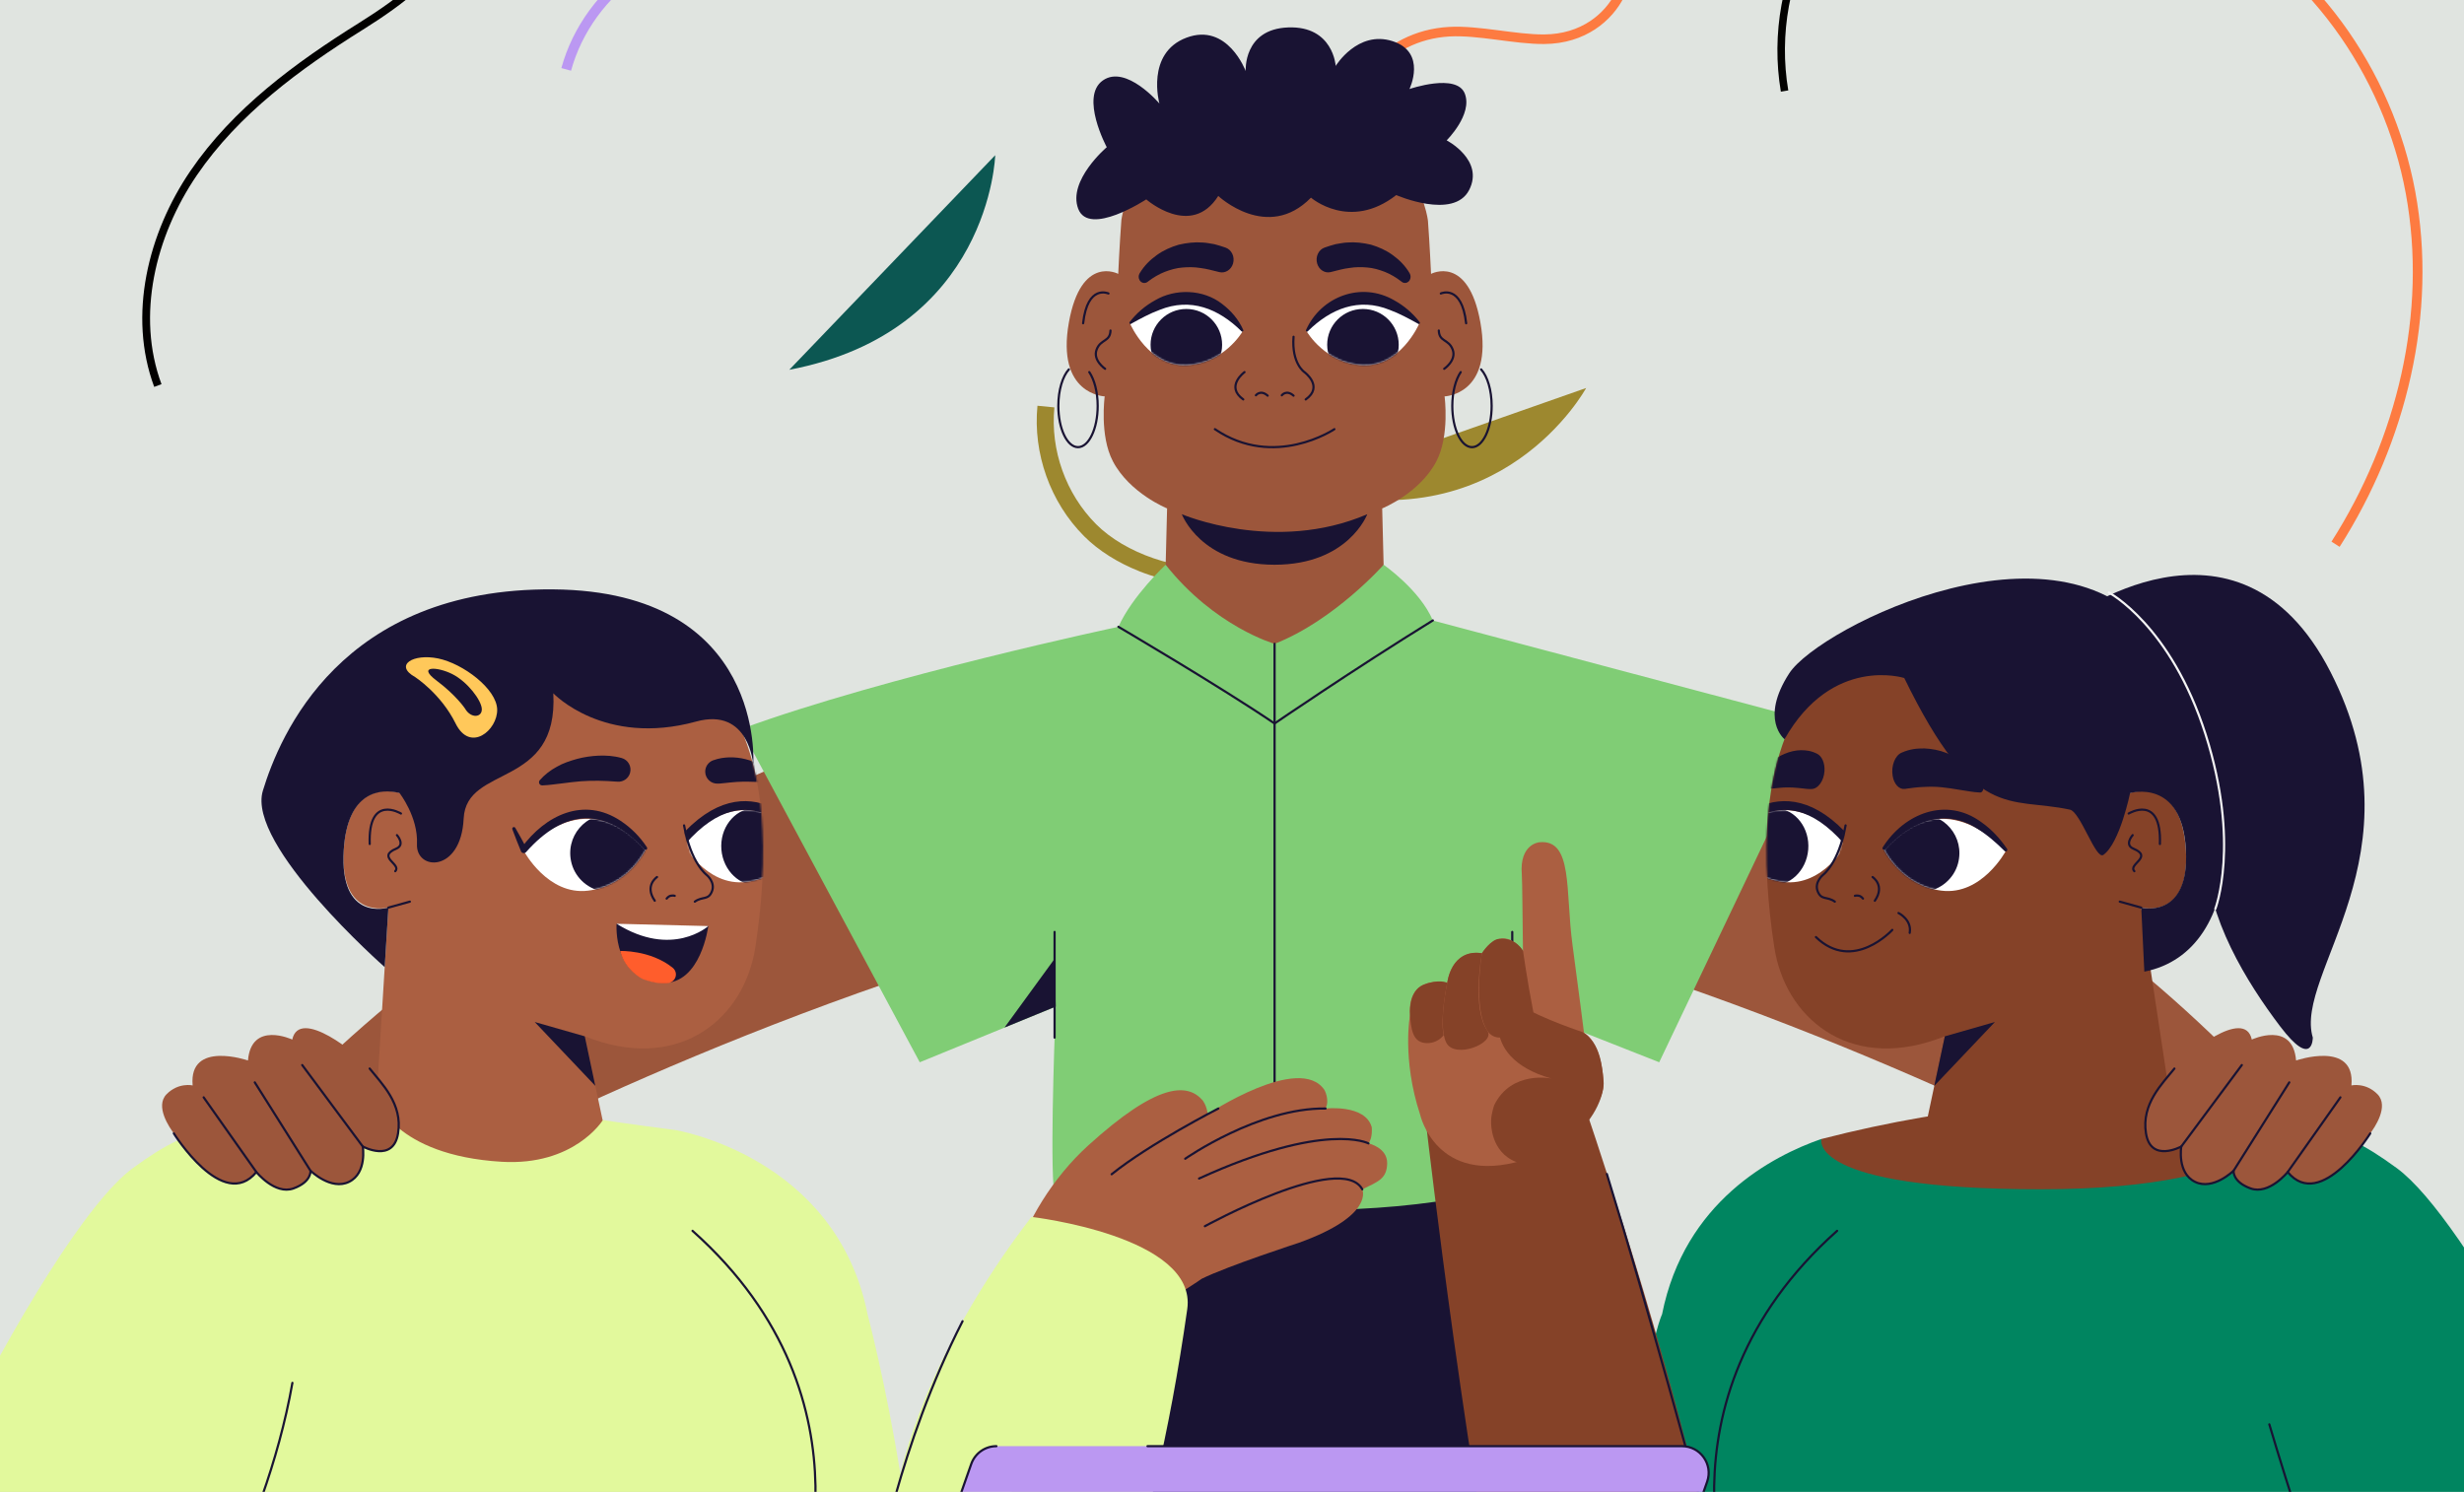 <svg width="1440" height="872" viewBox="0 0 1440 872" fill="none" xmlns="http://www.w3.org/2000/svg">
<rect x="0" y="0" width="1440" height="872" fill="#333333" stroke="none"/>
<g clip-path="url(#clip0_863_1286)">
<rect width="1440" height="872" fill="#E0E4E0"/>
<rect width="1440" height="1024" transform="translate(1 -158)" fill="#E0E4E0"/>
<path d="M1136.37 -106.887C1104.82 -95.533 1077.5 -72.795 1060.59 -43.823C1043.68 -14.851 1037.32 20.132 1042.93 53.206" stroke="#020100" stroke-width="4.395" stroke-miterlimit="10"/>
<path d="M207.206 -190.363C229.791 -178.079 255.909 -159.364 268.154 -136.752C283.753 -107.957 283.786 -73.208 270.537 -43.261C259.312 -17.919 234.394 0.73 210.889 15.415C173.89 38.537 137.794 65.047 113.205 101.094C88.616 137.143 77.044 184.422 92.248 225.338" stroke="#020100" stroke-width="4.545" stroke-miterlimit="10"/>
<path d="M1284.77 -53.297C1349.81 -23.109 1395.76 42.025 1408.75 112.556C1421.75 183.103 1403.52 257.641 1364.93 318.098" stroke="#FD7B41" stroke-width="5.649" stroke-miterlimit="10"/>
<path d="M651.694 99.595C671.475 115.807 691.159 124.001 716.735 125.654C738.846 127.079 757.251 116.973 770.347 99.806C783.442 82.639 785.918 59.059 799.775 42.475C811.98 27.851 828.345 19.559 847.025 18.522C864.103 17.567 885.373 23.057 902.466 22.927C925.436 22.765 940.021 9.971 946.577 -2.92C953.505 -16.573 958.377 -40.655 956.661 -55.879" stroke="#FD7B41" stroke-width="5.595" stroke-miterlimit="10"/>
<path d="M511.654 -202.98C513.69 -179.109 513.52 -154.355 504.594 -132.131C495.667 -109.907 476.44 -90.552 452.732 -87.292C429.007 -84.032 402.686 -101.265 401.074 -125.17C400.565 -132.81 402.924 -141.265 409.305 -145.493C418.146 -151.367 430.484 -146.63 437.934 -139.075C457.636 -119.058 450.017 -76.426 432.435 -54.524C415.244 -33.098 393.93 -31.57 372.733 -17.223C352.657 -3.641 337.316 17.107 330.901 40.553" stroke="#BB98F2" stroke-width="5.865" stroke-miterlimit="10"/>
<path d="M665.771 333.861C653.327 328.92 642.043 321.908 633.56 313.403C613.776 293.559 603.602 265.045 606.303 237.16L616.195 238.122C613.759 263.088 622.889 288.619 640.585 306.391C657.552 323.417 688.455 334.027 714.054 331.606L714.982 341.503C698.943 343.012 681.429 340.094 665.754 333.877L665.771 333.861Z" fill="#9D882F"/>
<path d="M461.27 216.138L581.619 90.723C581.619 90.723 578.761 193.774 461.27 216.138Z" fill="#0C5752"/>
<path d="M761.119 285.013L926.959 226.789C926.959 226.789 877.352 318.494 761.119 285.013Z" fill="#9D882F"/>
<path d="M655.324 129.063C654.297 142.716 653.51 160.081 653.51 160.081C653.51 160.081 631.851 148.481 624.683 188.412C617.07 230.857 645.606 231.678 645.606 231.678C645.606 231.678 642.492 254.569 650.379 269.607C660.165 288.323 682.064 297.168 682.064 297.168L680.387 363.582C680.387 363.582 707.845 386.797 744.919 387.756C781.992 386.797 809.45 363.582 809.45 363.582L807.774 297.168C807.774 297.168 829.672 288.323 839.458 269.607C847.328 254.569 844.231 231.678 844.231 231.678C844.231 231.678 872.768 230.857 865.155 188.412C857.986 148.481 836.327 160.081 836.327 160.081C836.327 160.081 835.54 142.716 834.514 129.063C834.514 129.063 828.235 67.201 744.867 67.201C661.5 67.201 655.306 129.063 655.306 129.063H655.324Z" fill="#9C563B"/>
<path d="M665.998 159.772C668.77 155.17 672.089 151.954 676.024 149.114C679.907 146.291 684.321 144.358 688.872 143.023C693.457 141.963 698.196 141.381 702.815 141.757C705.159 141.826 707.383 142.39 709.675 142.715C711.882 143.297 714.072 143.964 716.228 144.717C719.803 145.966 721.754 150.14 720.608 154.041C719.513 157.736 716.04 159.858 712.652 159.053L712.105 158.917C708.529 158.044 705.039 157.052 701.515 156.641C697.991 156.06 694.501 156.077 691.01 156.368C687.503 156.642 684.082 157.617 680.677 158.917C677.358 160.2 673.885 162.27 671.165 164.357L670.686 164.733C669.181 165.897 667.093 165.503 666.05 163.861C665.246 162.612 665.28 160.987 665.998 159.772Z" fill="#191333"/>
<path d="M823.855 159.756C821.118 155.154 817.833 151.937 813.933 149.097C810.083 146.292 805.721 144.341 801.204 143.007C796.671 141.946 791.983 141.364 787.398 141.741C785.088 141.809 782.881 142.391 780.606 142.699C778.416 143.281 776.243 143.948 774.105 144.7C770.563 145.949 768.63 150.124 769.76 154.024C770.837 157.72 774.276 159.841 777.629 159.037L778.159 158.9C781.701 158.028 785.157 157.018 788.647 156.625C792.137 156.043 795.593 156.043 799.066 156.351C802.539 156.625 805.926 157.6 809.296 158.9C812.581 160.183 816.02 162.253 818.706 164.341L819.185 164.717C820.673 165.88 822.743 165.487 823.787 163.844C824.574 162.595 824.557 160.97 823.838 159.756H823.855Z" fill="#191333"/>
<path d="M690.687 300.555C690.687 300.555 744.886 323.839 799.067 300.555C799.067 300.555 788.015 330.084 744.868 330.084C701.722 330.084 690.67 300.555 690.67 300.555H690.687Z" fill="#191333"/>
<path d="M844.008 215.562C844.008 215.562 851.348 210.617 848.97 204.321C846.609 198.043 841.083 199.959 840.86 193.184" stroke="#191333" stroke-width="1.283" stroke-linecap="round" stroke-linejoin="round"/>
<path d="M842.041 171.543C842.041 171.543 854.273 165.897 856.839 188.942" stroke="#191333" stroke-width="1.283" stroke-linecap="round" stroke-linejoin="round"/>
<path d="M645.845 215.562C645.845 215.562 638.505 210.617 640.883 204.321C643.244 198.043 648.77 199.959 648.993 193.184" stroke="#191333" stroke-width="1.283" stroke-linecap="round" stroke-linejoin="round"/>
<path d="M647.795 171.543C647.795 171.543 635.562 165.897 632.996 188.942" stroke="#191333" stroke-width="1.283" stroke-linecap="round" stroke-linejoin="round"/>
<path d="M727.315 217.496C727.315 217.496 715.852 225.845 726.579 233.458" stroke="#191333" stroke-width="1.283" stroke-linecap="round" stroke-linejoin="round"/>
<path d="M763.071 233.475C773.798 225.861 762.335 217.513 762.335 217.513C762.335 217.513 754.739 212.551 755.971 196.829" stroke="#191333" stroke-width="1.283" stroke-linecap="round" stroke-linejoin="round"/>
<path d="M733.969 231.045C733.969 231.045 736.655 227.555 740.846 231.267" stroke="#191333" stroke-width="1.283" stroke-linecap="round" stroke-linejoin="round"/>
<path d="M749.094 231.045C749.094 231.045 751.78 227.555 755.971 231.267" stroke="#191333" stroke-width="1.283" stroke-linecap="round" stroke-linejoin="round"/>
<path d="M829.278 189.454C829.278 189.454 793.898 153.511 763.788 193.92C763.788 193.92 774.652 212.551 796.533 213.474C818.414 214.398 829.278 189.454 829.278 189.454Z" fill="white"/>
<mask id="mask0_863_1286" style="mask-type:luminance" maskUnits="userSpaceOnUse" x="763" y="174" width="67" height="40">
<path d="M829.278 189.454C829.278 189.454 793.898 153.511 763.788 193.92C763.788 193.92 774.652 212.551 796.533 213.474C818.414 214.398 829.278 189.454 829.278 189.454Z" fill="white"/>
</mask>
<g mask="url(#mask0_863_1286)">
<path d="M796.533 222.404C808.079 222.404 817.439 213.044 817.439 201.498C817.439 189.952 808.079 180.592 796.533 180.592C784.987 180.592 775.627 189.952 775.627 201.498C775.627 213.044 784.987 222.404 796.533 222.404Z" fill="#191333"/>
</g>
<path d="M763.241 192.91C772.069 173.151 795.678 164.408 814.805 175.529C820.69 178.762 825.72 183.142 829.689 188.291C829.911 188.582 829.86 188.993 829.569 189.215C829.364 189.386 829.073 189.386 828.85 189.267C823.239 186.17 817.816 183.21 812.204 181.157C794.087 173.784 777.714 180.37 764.319 193.595C763.874 194.142 762.916 193.561 763.241 192.91Z" fill="#191333"/>
<path d="M660.575 189.454C660.575 189.454 695.955 153.511 726.065 193.92C726.065 193.92 715.201 212.551 693.32 213.474C671.439 214.398 660.575 189.454 660.575 189.454Z" fill="white"/>
<mask id="mask1_863_1286" style="mask-type:luminance" maskUnits="userSpaceOnUse" x="660" y="174" width="67" height="40">
<path d="M660.574 189.454C660.574 189.454 695.954 153.51 726.064 193.919C726.064 193.919 715.2 212.55 693.319 213.474C671.438 214.398 660.574 189.454 660.574 189.454Z" fill="white"/>
</mask>
<g mask="url(#mask1_863_1286)">
<path d="M693.32 222.404C704.866 222.404 714.226 213.044 714.226 201.498C714.226 189.952 704.866 180.592 693.32 180.592C681.774 180.592 672.414 189.952 672.414 201.498C672.414 213.044 681.774 222.404 693.32 222.404Z" fill="#191333"/>
</g>
<path d="M725.518 193.596C712.122 180.371 695.75 173.784 677.632 181.158C672.021 183.211 666.598 186.171 660.986 189.267C660.678 189.438 660.268 189.335 660.096 189.01C659.96 188.771 659.994 188.497 660.148 188.292C664.1 183.142 669.13 178.763 675.032 175.529C686.939 168.481 703.226 169.079 714.141 177.582C719.564 181.671 723.944 186.838 726.596 192.911C726.887 193.561 725.98 194.143 725.518 193.596Z" fill="#191333"/>
<path d="M779.836 250.839C779.836 250.839 744.816 274.516 710.001 250.839" stroke="#191333" stroke-width="1.283" stroke-linecap="round" stroke-linejoin="round"/>
<path d="M646.804 86.037C646.804 86.037 623.845 105.54 630.124 122.032C636.402 138.525 669.883 116.541 669.883 116.541C669.883 116.541 696.127 139.534 711.969 114.539C711.969 114.539 740.71 141.536 766.15 115.531C766.15 115.531 788.818 135.206 815.986 114.026C815.986 114.026 849.518 128.653 858.568 111.1C867.618 93.53 845.446 82.033 845.446 82.033C845.446 82.033 860.792 66.893 856.053 54.712C851.314 42.531 823.719 52.026 823.719 52.026C823.719 52.026 834.121 30.521 813.762 24.037C793.403 17.536 780.606 38.528 780.606 38.528C780.606 38.528 779.169 15.038 752.806 16.031C726.442 17.023 727.999 41.522 727.999 41.522C727.999 41.522 717.392 13.02 693.406 22.018C669.421 31.017 677.564 60.512 677.564 60.512C677.564 60.512 658.112 37.518 644.528 47.013C630.962 56.508 646.787 86.003 646.787 86.003L646.804 86.037Z" fill="#191333"/>
<path d="M865.583 215.904C869.244 219.942 871.741 227.983 871.741 237.255C871.741 250.565 866.592 261.361 860.245 261.361C853.898 261.361 848.748 250.565 848.748 237.255C848.748 229.078 850.698 221.858 853.658 217.496" stroke="#191333" stroke-width="1.283" stroke-linecap="round" stroke-linejoin="round"/>
<path d="M624.666 215.904C621.005 219.942 618.507 227.983 618.507 237.255C618.507 250.565 623.656 261.361 630.003 261.361C636.351 261.361 641.5 250.565 641.5 237.255C641.5 229.078 639.55 221.858 636.59 217.496" stroke="#191333" stroke-width="1.283" stroke-linecap="round" stroke-linejoin="round"/>
<path d="M509.699 426.129C509.699 426.129 323.341 483.938 168.563 640.853L245.037 693.272C245.037 693.272 410.079 602.086 609.132 545.972C609.132 545.972 614.093 394.394 509.699 426.129Z" fill="#9C563B"/>
<path d="M1030.32 449.464C1030.32 449.464 1172.18 473.228 1328.1 640.853L1251.63 693.272C1251.63 693.272 1086.59 602.086 887.532 545.971C887.532 545.971 925.906 417.729 1030.32 449.464Z" fill="#9C563B"/>
<path d="M896.992 1131.77C910.713 1011.04 926.623 797.529 883.801 693.272C883.801 693.272 773.677 723.451 615.683 693.272C615.683 693.272 568.585 793.218 604.785 1130.44L897.009 1131.77H896.992Z" fill="#191333"/>
<path d="M433.021 426.13C517.466 395.198 653.613 366.371 653.613 366.371C661.688 348.339 681.225 330.102 681.225 330.102C710.001 366.405 744.884 376.311 744.884 376.311C779.836 362.675 808.612 330.102 808.612 330.102C808.612 330.102 829.809 344.78 837.388 362.675L1063.97 422.913L969.668 620.888L883.785 587.014V693.29C769.178 724.871 615.667 693.29 615.667 693.29C613.751 666.755 616.984 588.366 616.984 588.366L537.517 620.888L433.021 426.147V426.13Z" fill="#80CD75"/>
<path d="M653.613 366.354C653.613 366.354 713.851 401.75 744.885 422.879C744.885 422.879 790.82 391.4 837.388 362.641" stroke="#191333" stroke-width="1.283" stroke-linecap="round" stroke-linejoin="round"/>
<path d="M744.885 376.293V702.426" stroke="#191333" stroke-width="1.283" stroke-linecap="round" stroke-linejoin="round"/>
<path d="M616.316 606.467V544.707" stroke="#191333" stroke-width="1.283" stroke-linecap="round" stroke-linejoin="round"/>
<path d="M883.784 606.467V544.707" stroke="#191333" stroke-width="1.283" stroke-linecap="round" stroke-linejoin="round"/>
<path d="M908.3 596.663L883.784 586.997V555.775L908.3 596.663Z" fill="#191333"/>
<path d="M616.984 588.331L587.045 600.598L616.317 560.428L616.984 588.331Z" fill="#191333"/>
<path d="M1338.64 652.195C1338.64 652.195 1226.43 624.052 1064.51 665.728C1064.51 665.728 1039.16 726.513 1190.5 719.413C1341.84 712.33 1338.64 652.195 1338.64 652.195Z" fill="#854228"/>
<path d="M1338.64 652.195C1371.78 664.376 1380.74 668.175 1400.71 682.751C1441.42 712.502 1519.4 861.787 1553.6 951.673C1528.21 965.428 1542.07 1002 1541.83 1013.11C1540 1099.49 1428.69 1130.42 1297.59 1130.42H1006.59C1013.63 1097.52 1016.83 1027.94 1016.83 1027.94L1010.23 1040.5C986.809 1089.43 915.827 1087.24 896.29 1036.63C896.153 1036.27 896.016 1035.9 895.879 1035.54C878.155 987.891 881.218 931.195 881.218 931.195C951.481 914.394 957.229 832.498 957.229 832.498C965.886 778.642 971.326 768.24 971.326 768.24C984.414 702.288 1035.94 675.6 1064.5 665.694C1064.5 665.694 1055.31 695.12 1192.55 695.12C1329.79 695.12 1338.64 652.161 1338.64 652.161V652.195Z" fill="#008560"/>
<path d="M833.88 660.767C833.88 660.767 858.652 875.953 886.744 1000.93C951.772 1007.46 993.379 875.953 993.379 875.953C967.101 765.417 925.75 645.455 925.75 645.455L833.88 660.767Z" fill="#854228"/>
<path d="M1326.23 832.532C1326.23 832.532 1352.22 920.861 1377.05 982.707" stroke="#191333" stroke-width="1.283" stroke-linecap="round" stroke-linejoin="round"/>
<path d="M1006.65 1126.95C1006.65 1126.95 1023.42 1020.74 1014.28 942.417C1014.28 942.417 961.164 819.667 1073.63 719.413" stroke="#191333" stroke-width="1.283" stroke-linecap="round" stroke-linejoin="round"/>
<path d="M993.379 875.935C993.379 875.935 963.337 764.903 939.078 686.206" stroke="#191333" stroke-width="1.283" stroke-linecap="round" stroke-linejoin="round"/>
<path d="M889.858 678.251C896.342 676.335 938.548 655.207 937.128 631.94C935.725 608.673 925.7 603.591 925.7 603.591C925.7 603.591 922.603 578.938 918.976 552.181C914.716 520.583 919.404 490.301 899.593 492.303C899.593 492.303 887.908 493.193 889.362 511.002C889.687 515.074 889.756 537.058 890.046 555.774C890.046 555.774 878.978 538.512 866.01 557.177C866.01 557.177 849.363 553.379 845.771 574.439C845.771 574.439 822.315 568.845 824.026 593.224C824.026 593.224 819.219 618.937 829.946 651.494C829.946 651.494 839.201 693.272 889.841 678.251H889.858Z" fill="#AB5F41"/>
<path d="M896.17 591.787C892.612 573.738 890.08 555.774 890.08 555.774C890.08 555.774 886.042 547.973 876.445 548.742C871.432 548.691 866.043 557.159 866.043 557.159C866.043 557.159 860.431 591.016 869.892 603.386C869.892 603.386 872.116 606.465 876.427 606.465" fill="#854228"/>
<path d="M869.209 602.41C874.325 609.681 850.151 619.296 845.207 609.39C840.262 599.502 845.805 574.421 845.805 574.421C845.805 574.421 847.995 554.336 866.044 557.159C866.044 557.159 860.056 589.391 869.209 602.41Z" fill="#854228"/>
<path d="M843.701 605.029C843.701 605.029 839.972 610.469 832.615 609.613C825.259 608.758 824.608 600.58 824.044 593.224C824.044 593.224 822.881 579.161 831.914 575.585C840.947 572.01 845.788 574.439 845.788 574.439C845.788 574.439 841.46 594.644 843.684 605.046L843.701 605.029Z" fill="#854228"/>
<path d="M924.708 603.215C935.76 609.306 936.41 625.114 937.146 631.94C937.881 638.766 932.236 654.129 920.192 663.23C908.147 672.332 889.859 680.544 886.283 679.227C870.937 673.461 871.433 656.216 871.433 656.216V654.967C871.485 650.913 873.264 645.9 873.264 645.9C883.358 625.439 906.642 630.383 906.642 630.383C861.169 617.671 875.847 579.931 888.815 587.818C901.783 595.705 925.735 603.54 925.735 603.54" fill="#854228"/>
<path d="M1207.45 362.658C1207.45 362.658 1307.4 286.065 1361.99 392.768C1416.58 499.471 1340.35 569.101 1351.64 606.465C1351.64 606.465 1351.76 625.216 1332.51 599.845C1313.27 574.456 1289.43 536.134 1289.43 499.677C1289.43 463.219 1207.43 362.658 1207.43 362.658H1207.45Z" fill="#191333"/>
<path d="M1036.9 553.464C1043.15 594.694 1079.84 625.626 1131.54 607.56L1136.59 605.712L1126.15 654.847C1126.15 654.847 1142.77 681.621 1185.33 679.038C1247.91 675.257 1268.32 642.649 1268.32 642.649L1251.37 530.454C1251.37 530.454 1279.99 538.015 1277.46 496.734C1274.77 452.903 1244.83 463.509 1244.83 463.509L1244.44 460.789C1240.59 402.228 1199.43 372.169 1150.74 370.39L1139.5 369.86C1139.5 369.86 1006.5 352.905 1036.88 553.447L1036.9 553.464Z" fill="#854228"/>
<path d="M1246.36 488.129C1246.36 488.129 1241.29 493.757 1246.8 496.05C1258.54 500.96 1243.45 505.117 1247.35 509.206" stroke="#191333" stroke-width="1.283" stroke-linecap="round" stroke-linejoin="round"/>
<path d="M1244.03 475.502C1244.03 475.502 1263.33 463.835 1262.28 493.312" stroke="#191333" stroke-width="1.283" stroke-linecap="round" stroke-linejoin="round"/>
<path d="M1114.16 460.977C1116.86 460.618 1120.73 460.054 1124.1 459.968C1127.59 459.78 1131.15 459.78 1134.71 460.139C1138.27 460.481 1141.84 461.08 1145.52 461.696C1149.23 462.192 1152.95 463.064 1157.14 463.218H1157.24C1158.27 463.253 1159.14 462.021 1159.21 460.464C1159.24 459.711 1159.07 459.01 1158.78 458.497C1156.04 453.621 1152.69 449.755 1149.05 446.761C1145.42 443.578 1141.41 441.696 1137.34 440.037C1133.25 438.446 1128.99 437.642 1124.7 437.453C1120.27 437.419 1116.27 437.745 1111.27 439.952C1107.47 441.628 1105.15 447.616 1106.07 453.364C1106.87 458.394 1109.92 461.559 1113.22 461.114L1114.14 460.994L1114.16 460.977Z" fill="#191333"/>
<mask id="mask2_863_1286" style="mask-type:luminance" maskUnits="userSpaceOnUse" x="1034" y="432" width="42" height="37">
<path d="M1042.89 432.048C1042.89 432.048 1037.07 445.324 1034.13 468.609C1034.13 468.609 1071.27 469.943 1075.41 455.675C1075.41 455.675 1078.49 434.632 1042.87 432.048H1042.89Z" fill="white"/>
</mask>
<g mask="url(#mask2_863_1286)">
<path d="M1062 440.585C1058.46 438.805 1055.65 438.498 1052.4 438.48C1049.25 438.566 1046.07 439.285 1042.96 440.602C1039.86 441.919 1036.8 443.664 1034.04 446.47C1031.29 449.122 1028.84 452.68 1027.1 457.009C1026.52 458.463 1026.79 460.225 1027.71 460.977C1027.97 461.183 1028.26 461.286 1028.55 461.303H1028.74C1031.85 461.388 1034.37 460.892 1036.88 460.79C1039.35 460.601 1041.67 460.242 1043.98 460.259C1046.29 460.208 1048.57 460.293 1050.83 460.55C1052.98 460.67 1055.55 461.166 1057.17 461.183H1058.54C1062.44 461.217 1065.88 456.512 1066.26 450.678C1066.55 445.974 1064.74 441.97 1061.98 440.585H1062Z" fill="#191333"/>
</g>
<mask id="mask3_863_1286" style="mask-type:luminance" maskUnits="userSpaceOnUse" x="1032" y="462" width="47" height="59">
<path d="M1035.07 462.159C1035.07 462.159 1030.78 483.886 1033.1 517.657C1033.1 517.657 1052.28 525.493 1065.76 514.561C1071.99 509.514 1075.07 499.232 1078.76 483.048C1078.76 483.048 1060.56 464.588 1035.07 462.159Z" fill="white"/>
</mask>
<g mask="url(#mask3_863_1286)">
<path d="M1079.74 492.405C1079.74 492.405 1044.67 450.455 1008.57 491.464C1008.57 491.464 1018.66 512.558 1042.22 515.483C1065.78 518.409 1079.72 492.405 1079.72 492.405H1079.74Z" fill="white"/>
<mask id="mask4_863_1286" style="mask-type:luminance" maskUnits="userSpaceOnUse" x="1008" y="473" width="72" height="43">
<path d="M1079.74 492.405C1079.74 492.405 1044.67 450.455 1008.57 491.464C1008.57 491.464 1018.66 512.558 1042.22 515.483C1065.78 518.409 1079.72 492.405 1079.72 492.405H1079.74Z" fill="white"/>
</mask>
<g mask="url(#mask4_863_1286)">
<path d="M1015.91 493.227C1014.9 505.716 1023.21 516.579 1034.49 517.486C1045.76 518.41 1055.74 509.035 1056.76 496.563C1057.77 484.074 1049.46 473.21 1038.18 472.304C1026.91 471.38 1016.93 480.755 1015.91 493.244V493.227Z" fill="#191333"/>
</g>
<path d="M1008.64 490.729C1008.64 490.729 1039.57 445.307 1079.81 491.687" stroke="#191333" stroke-width="5.132" stroke-linecap="round" stroke-linejoin="round"/>
</g>
<path d="M1172.17 497.504C1172.17 497.504 1137.1 455.538 1101 496.563C1101 496.563 1111.1 517.657 1134.66 520.583C1158.21 523.508 1172.16 497.504 1172.16 497.504H1172.17Z" fill="white"/>
<mask id="mask5_863_1286" style="mask-type:luminance" maskUnits="userSpaceOnUse" x="1101" y="478" width="72" height="43">
<path d="M1172.17 497.504C1172.17 497.504 1137.1 455.538 1101 496.563C1101 496.563 1111.1 517.657 1134.66 520.583C1158.21 523.508 1172.16 497.504 1172.16 497.504H1172.17Z" fill="white"/>
</mask>
<g mask="url(#mask5_863_1286)">
<path d="M1100.61 492.388C1096.3 508.059 1108.89 522.875 1125.06 521.147C1134.09 520.189 1141.84 513.585 1144.25 504.843C1148.57 489.172 1135.97 474.356 1119.81 476.084C1110.77 477.042 1103.02 483.646 1100.61 492.388Z" fill="#191333"/>
</g>
<path d="M1100.29 495.262C1112.91 475.331 1137.46 465.546 1157.91 480.533C1163.98 484.775 1168.94 490.216 1172.96 496.169C1173.25 496.614 1173.15 497.196 1172.7 497.504C1172.33 497.76 1171.82 497.709 1171.49 497.384C1166.48 492.44 1161.24 487.821 1155.44 484.313C1136.01 471.79 1116.15 480.652 1101.84 496.375C1101.12 497.299 1099.64 496.272 1100.29 495.28V495.262Z" fill="#191333"/>
<path d="M1136.59 605.73L1165.86 597.347L1130.43 634.677L1136.59 605.73Z" fill="#191333"/>
<path d="M1251.37 530.488L1238.83 526.998" stroke="#191333" stroke-width="1.283" stroke-linecap="round" stroke-linejoin="round"/>
<path d="M1078.58 482.432C1074.61 504.621 1065.42 511.345 1065.42 511.345C1065.42 511.345 1060.13 515.639 1062.29 520.994C1064.45 526.366 1067.76 523.748 1072.3 526.999" stroke="#191333" stroke-width="1.283" stroke-linecap="round" stroke-linejoin="round"/>
<path d="M1084.03 523.595C1084.03 523.595 1084.86 523.287 1086.29 523.544C1087.73 523.783 1088.76 525.22 1088.76 525.22" stroke="#191333" stroke-width="1.283" stroke-linecap="round" stroke-linejoin="round"/>
<path d="M1094.37 512.628C1094.37 512.628 1101.89 517.555 1095.68 526.469" stroke="#191333" stroke-width="1.283" stroke-linecap="round" stroke-linejoin="round"/>
<path d="M1105.88 543.525C1105.88 543.525 1082.92 568.674 1061.26 547.717" stroke="#191333" stroke-width="1.283" stroke-linecap="round" stroke-linejoin="round"/>
<path d="M1109.51 533.653C1109.51 533.653 1117.41 537.502 1116.06 545.269" stroke="#191333" stroke-width="1.283" stroke-linecap="round" stroke-linejoin="round"/>
<path d="M1244.85 463.544C1244.85 463.544 1238.88 492.834 1229.25 499.677C1224.82 502.825 1215.89 474.545 1209.68 473.228C1173.77 465.546 1154.21 480.978 1112.88 396.293C1112.88 396.293 1070.78 382.863 1042.91 432.066C1042.91 432.066 1028.19 420.518 1045.68 393.521C1063.18 366.524 1207.91 294.02 1262.34 376.31C1316.74 458.583 1313.35 556.151 1253.18 567.921L1251.39 530.506C1251.39 530.506 1279.6 537.589 1277.48 496.786C1275.29 454.546 1244.85 463.562 1244.85 463.562V463.544Z" fill="#191333"/>
<path d="M1232.45 346.354C1232.45 346.354 1268.66 365.43 1289.01 429.345C1309.35 493.261 1294.67 531.207 1294.67 531.207" stroke="#F4F4F4" stroke-width="1.283" stroke-linecap="round" stroke-linejoin="round"/>
<path d="M702.25 747.454C702.25 747.454 649.301 785.793 610.637 780.079C571.955 774.382 594.897 706.874 635.768 669.698C676.64 632.522 694.004 633.052 702.764 643.061C702.764 643.061 705.279 646.072 705.775 651.204C705.775 651.204 759.477 615.585 774.036 637.073C774.036 637.073 777.235 642.855 774.686 647.919C774.686 647.919 797.868 645.319 801.649 658.783C801.649 658.783 802.367 664.856 799.767 668.295C799.767 668.295 810.801 670.725 810.682 679.895C810.579 689.064 805.156 690.758 796.14 695.138C796.14 695.138 803.582 710.432 759.032 726.411C759.032 726.411 717.374 739.961 702.268 747.454H702.25Z" fill="#AB5F41"/>
<path d="M704.149 716.711C704.149 716.711 783.856 672.863 796.14 695.138" stroke="#191333" stroke-width="1.283" stroke-linecap="round" stroke-linejoin="round"/>
<path d="M799.766 668.312C799.766 668.312 774.788 655.019 700.744 688.842" stroke="#191333" stroke-width="1.283" stroke-linecap="round" stroke-linejoin="round"/>
<path d="M692.653 677.277C692.653 677.277 735.407 647.389 774.67 647.919" stroke="#191333" stroke-width="1.283" stroke-linecap="round" stroke-linejoin="round"/>
<path d="M712.019 647.919C712.019 647.919 671.798 668.483 649.66 686.344" stroke="#191333" stroke-width="1.283" stroke-linecap="round" stroke-linejoin="round"/>
<path d="M507.03 768.258C507.03 768.258 517.551 807.778 526.208 861.634C526.208 861.634 539.107 793.988 602.784 711.271C602.784 711.271 699.907 722.494 693.85 765.178C652.107 1059.39 542.238 1130.42 542.238 1130.42H60.901C-70.198 1130.42 -90.163 1099.18 -91.994 1012.82C-92.986 965.873 24.307 721.724 77.65 682.751C97.615 668.175 106.58 664.377 139.719 652.196C207.467 627.287 306.83 649.545 394.544 660.477C394.544 660.477 488.655 675.686 507.03 768.275V768.258Z" fill="#E2F99C"/>
<path d="M268.832 1006.68L101.31 982.708C101.31 982.708 154.533 901.153 170.888 808.273" stroke="#191333" stroke-width="1.283" stroke-linecap="round" stroke-linejoin="round"/>
<path d="M471.907 1131.77C471.907 1131.77 454.953 1020.74 464.072 942.417C464.072 942.417 517.192 819.667 404.724 719.413" stroke="#191333" stroke-width="1.283" stroke-linecap="round" stroke-linejoin="round"/>
<path d="M512.487 919.938C512.487 919.938 525.182 845.347 562.529 772.244" stroke="#191333" stroke-width="1.283" stroke-linecap="round" stroke-linejoin="round"/>
<path d="M441.453 553.464C435.209 594.694 398.512 625.626 346.811 607.56L341.764 605.712L352.2 654.847C352.2 654.847 335.588 681.621 293.023 679.038C230.442 675.257 220.04 642.649 220.04 642.649L226.986 530.454C226.986 530.454 198.364 538.015 200.896 496.734C203.582 452.903 233.521 463.509 233.521 463.509L233.914 460.789C237.764 402.228 278.926 372.169 327.616 370.39L338.856 369.86C338.856 369.86 471.854 352.905 441.47 553.447L441.453 553.464Z" fill="#AB5F41"/>
<path d="M231.982 488.129C231.982 488.129 237.046 493.757 231.537 496.05C219.801 500.96 234.891 505.117 230.99 509.206" stroke="#191333" stroke-width="1.283" stroke-linecap="round" stroke-linejoin="round"/>
<path d="M234.324 475.502C234.324 475.502 215.027 463.835 216.07 493.312" stroke="#191333" stroke-width="1.283" stroke-linecap="round" stroke-linejoin="round"/>
<path d="M359.985 456.838C357.282 456.65 353.449 456.359 350.062 456.359C346.572 456.307 343.031 456.359 339.472 456.649C335.914 456.94 332.321 457.385 328.643 457.864C324.913 458.258 321.201 458.891 317.009 459.062H316.907C315.897 459.113 315.025 458.309 314.99 457.3C314.973 456.804 315.144 456.359 315.452 456.017C318.275 452.783 321.68 450.2 325.392 448.181C329.071 446.042 333.108 444.742 337.214 443.579C341.337 442.467 345.597 441.868 349.891 441.663C354.305 441.56 358.308 441.697 363.269 443.049C367.033 444.075 369.257 447.942 368.231 451.705C367.341 455.007 364.228 457.129 360.943 456.889L360.019 456.821L359.985 456.838Z" fill="#191333"/>
<mask id="mask6_863_1286" style="mask-type:luminance" maskUnits="userSpaceOnUse" x="402" y="432" width="43" height="37">
<path d="M435.449 432.048C435.449 432.048 441.266 445.324 444.208 468.608C444.208 468.608 407.066 469.942 402.926 455.674C402.926 455.674 399.847 434.631 435.466 432.048H435.449Z" fill="white"/>
</mask>
<g mask="url(#mask6_863_1286)">
<path d="M416.749 444.4C420.342 443.1 423.147 442.792 426.381 442.655C429.511 442.604 432.659 442.963 435.705 443.733C438.75 444.503 441.744 445.564 444.361 447.343C447.013 449.019 449.323 451.295 450.897 454.135C451.427 455.076 451.085 456.273 450.144 456.804C449.87 456.958 449.596 457.026 449.306 457.043H449.117C446.004 457.214 443.523 456.975 441.025 456.992C438.579 456.958 436.286 456.804 433.977 456.889C431.684 456.941 429.409 457.077 427.151 457.317C424.995 457.471 422.429 457.898 420.803 457.967L419.452 458.018C415.568 458.172 412.301 455.161 412.147 451.278C412.027 448.147 413.977 445.41 416.766 444.383L416.749 444.4Z" fill="#191333"/>
</g>
<mask id="mask7_863_1286" style="mask-type:luminance" maskUnits="userSpaceOnUse" x="399" y="462" width="47" height="59">
<path d="M443.285 462.159C443.285 462.159 447.579 483.886 445.252 517.657C445.252 517.657 426.074 525.493 412.593 514.561C406.366 509.514 403.286 499.232 399.591 483.048C399.591 483.048 417.794 464.588 443.285 462.159Z" fill="white"/>
</mask>
<g mask="url(#mask7_863_1286)">
<path d="M398.615 492.405C398.615 492.405 433.687 450.455 469.785 491.464C469.785 491.464 459.691 512.558 436.133 515.483C412.576 518.409 398.632 492.405 398.632 492.405H398.615Z" fill="white"/>
<mask id="mask8_863_1286" style="mask-type:luminance" maskUnits="userSpaceOnUse" x="398" y="473" width="72" height="43">
<path d="M398.615 492.405C398.615 492.405 433.687 450.455 469.785 491.464C469.785 491.464 459.691 512.558 436.133 515.483C412.576 518.409 398.632 492.405 398.632 492.405H398.615Z" fill="white"/>
</mask>
<g mask="url(#mask8_863_1286)">
<path d="M462.446 493.227C463.455 505.716 455.141 516.579 443.867 517.486C432.592 518.41 422.618 509.035 421.592 496.563C420.582 484.074 428.897 473.21 440.171 472.304C451.445 471.38 461.419 480.755 462.446 493.244V493.227Z" fill="#191333"/>
</g>
<path d="M469.717 490.729C469.717 490.729 438.785 445.307 398.547 491.687" stroke="#191333" stroke-width="5.132" stroke-linecap="round" stroke-linejoin="round"/>
</g>
<path d="M306.18 497.503C306.18 497.503 341.251 455.537 377.35 496.562C377.35 496.562 367.256 517.656 343.698 520.582C320.14 523.507 306.197 497.503 306.197 497.503H306.18Z" fill="white"/>
<mask id="mask9_863_1286" style="mask-type:luminance" maskUnits="userSpaceOnUse" x="306" y="478" width="72" height="43">
<path d="M306.18 497.503C306.18 497.503 341.251 455.537 377.35 496.562C377.35 496.562 367.256 517.656 343.698 520.582C320.14 523.507 306.197 497.503 306.197 497.503H306.18Z" fill="white"/>
</mask>
<g mask="url(#mask9_863_1286)">
<path d="M377.743 492.388C382.054 508.059 369.462 522.875 353.295 521.147C344.262 520.189 336.512 513.585 334.1 504.843C329.789 489.172 342.38 474.356 358.547 476.084C367.58 477.042 375.33 483.646 377.743 492.388Z" fill="#191333"/>
</g>
<path d="M376.512 496.357C353.433 471.225 329.738 472.936 307.549 497.931C306.745 499.026 304.948 498.804 304.469 497.538C302.724 493.295 300.996 489.018 299.422 484.689C299.046 483.612 300.569 482.893 301.15 483.885C303.477 487.872 305.667 491.909 307.805 495.964L304.726 495.57C318.635 476.46 341.183 465.443 362.757 479.813C368.916 483.902 374.082 489.137 378.085 495.245C378.718 496.254 377.281 497.298 376.529 496.34L376.512 496.357Z" fill="#191333"/>
<path d="M341.765 605.73L312.493 597.347L347.907 634.677L341.765 605.73Z" fill="#191333"/>
<path d="M413.943 541.284C413.943 541.284 392.455 543.491 360.343 539.932C360.343 539.932 357.777 573.413 387.391 574.473C409.632 575.277 413.943 541.284 413.943 541.284Z" fill="#191333"/>
<path d="M362.464 555.842C362.464 555.842 379.949 555.158 392.985 565.525C396.801 568.571 394.936 574.251 389.974 574.678C386.433 574.986 381.728 574.524 375.689 572.283C375.689 572.283 365.441 567.613 362.447 555.859L362.464 555.842Z" fill="#FF5D2C"/>
<path d="M413.943 541.284C413.943 541.284 392.882 560.222 360.343 539.932L413.943 541.284Z" fill="white"/>
<path d="M226.97 530.488L239.527 526.998" stroke="#191333" stroke-width="1.283" stroke-linecap="round" stroke-linejoin="round"/>
<path d="M399.778 482.432C403.747 504.621 412.934 511.345 412.934 511.345C412.934 511.345 418.221 515.639 416.065 520.994C413.91 526.366 410.591 523.748 406.057 526.999" stroke="#191333" stroke-width="1.283" stroke-linecap="round" stroke-linejoin="round"/>
<path d="M394.32 523.595C394.32 523.595 393.499 523.287 392.062 523.544C390.625 523.783 389.599 525.22 389.599 525.22" stroke="#191333" stroke-width="1.283" stroke-linecap="round" stroke-linejoin="round"/>
<path d="M383.97 512.628C383.97 512.628 376.443 517.555 382.653 526.469" stroke="#191333" stroke-width="1.283" stroke-linecap="round" stroke-linejoin="round"/>
<path d="M233.504 463.544C233.504 463.544 244.437 477.522 243.684 493.313C242.931 509.086 269.466 510.318 270.971 478.429C272.494 446.539 326.453 461.338 323.356 405.223C323.356 405.223 352.902 436.531 406.793 421.749C438.015 413.178 440.222 447.052 440.222 447.052C440.222 447.052 447.715 345.55 323.356 344.489C198.997 343.428 163.378 430.235 153.627 462.142C143.875 494.048 224.831 565.269 224.831 565.269L226.986 530.471C226.986 530.471 198.176 539.453 200.896 496.751C203.069 462.569 222.059 460.67 233.522 463.527L233.504 463.544Z" fill="#191333"/>
<path d="M256.053 384.864C270.647 387.875 290.338 402.691 290.56 414.735C290.8 426.779 274.804 440.209 266.25 422.844C257.679 405.48 242.624 395.745 242.624 395.745C230.117 388.799 241.46 381.853 256.053 384.864ZM281.579 414.376C281.356 409.26 273.161 398.448 264.334 394C255.523 389.552 243.479 389.073 255.061 397.746C266.643 406.42 271.741 414.119 271.741 414.119C275.146 420.09 281.784 419.491 281.579 414.376Z" fill="#FFC85A"/>
<path d="M982.994 845.277H582.322C575.701 845.277 569.816 849.451 567.609 855.696L478.459 1109.68C474.9 1119.81 482.428 1130.44 493.172 1130.44H893.844C900.464 1130.44 906.35 1126.26 908.557 1120.02L997.707 866.029C1001.27 855.901 993.738 845.277 982.994 845.277Z" fill="#BB98F2"/>
<path d="M582.323 845.277C575.702 845.277 569.817 849.451 567.61 855.696L513.771 1009.07" stroke="#191333" stroke-width="1.283" stroke-linecap="round" stroke-linejoin="round"/>
<path d="M908.54 1120.02L997.69 866.029C1001.25 855.901 993.721 845.277 982.977 845.277H670.617" stroke="#191333" stroke-width="1.283" stroke-linecap="round" stroke-linejoin="round"/>
<path d="M101.584 662.46C101.584 662.46 130.343 708.669 149.829 685.06C149.829 685.06 160.675 698.507 171.47 694.641C182.266 690.774 181.445 684.256 181.445 684.256C181.445 684.256 193.42 696.027 204.027 690.757C214.617 685.505 212.017 670.125 212.017 670.125C212.017 670.125 229.809 679.859 232.632 662.478C235.472 645.096 222.915 633.24 216.037 624.566C209.16 615.892 174.96 588.485 170.803 607.612C170.803 607.612 146.869 596.44 144.919 619.844C144.919 619.844 110.189 607.869 112.584 634.42C112.584 634.42 104.253 632.504 97.341 639.57C90.429 646.636 99.137 659.193 101.584 662.426V662.46Z" fill="#9C563B"/>
<path d="M101.584 662.46C101.584 662.46 130.343 708.669 149.829 685.059C149.829 685.059 160.675 698.507 171.471 694.64C182.266 690.774 181.445 684.255 181.445 684.255C181.445 684.255 193.42 696.026 204.027 690.757C214.617 685.504 212.017 670.124 212.017 670.124C212.017 670.124 229.809 679.859 232.632 662.477C235.472 645.095 222.915 633.239 216.037 624.565" stroke="#191333" stroke-width="1.283" stroke-linecap="round" stroke-linejoin="round"/>
<path d="M149.829 685.059L119.018 641.399" stroke="#191333" stroke-width="1.283" stroke-linecap="round" stroke-linejoin="round"/>
<path d="M181.445 684.273L148.905 632.641" stroke="#191333" stroke-width="1.283" stroke-linecap="round" stroke-linejoin="round"/>
<path d="M212.018 670.141L176.621 622.513" stroke="#191333" stroke-width="1.283" stroke-linecap="round" stroke-linejoin="round"/>
<path d="M1385.21 662.46C1385.21 662.46 1356.45 708.669 1336.96 685.06C1336.96 685.06 1326.11 698.507 1315.32 694.641C1304.52 690.774 1305.35 684.256 1305.35 684.256C1305.35 684.256 1293.37 696.027 1282.76 690.757C1272.17 685.505 1274.77 670.125 1274.77 670.125C1274.77 670.125 1256.98 679.859 1254.16 662.478C1251.32 645.096 1263.88 633.24 1270.75 624.566C1277.63 615.892 1311.83 588.485 1315.99 607.612C1315.99 607.612 1339.92 596.44 1341.87 619.844C1341.87 619.844 1376.6 607.869 1374.21 634.42C1374.21 634.42 1382.54 632.504 1389.45 639.57C1396.36 646.636 1387.65 659.193 1385.21 662.426V662.46Z" fill="#9C563B"/>
<path d="M1385.21 662.461C1385.21 662.461 1356.45 708.67 1336.96 685.06C1336.96 685.06 1326.11 698.508 1315.32 694.641C1304.52 690.775 1305.35 684.256 1305.35 684.256C1305.35 684.256 1293.37 696.027 1282.76 690.758C1272.17 685.505 1274.77 670.125 1274.77 670.125C1274.77 670.125 1256.98 679.86 1254.16 662.478C1251.32 645.096 1263.88 633.24 1270.75 624.566" stroke="#191333" stroke-width="1.283" stroke-linecap="round" stroke-linejoin="round"/>
<path d="M1336.96 685.06L1367.77 641.4" stroke="#191333" stroke-width="1.283" stroke-linecap="round" stroke-linejoin="round"/>
<path d="M1305.35 684.273L1337.89 632.641" stroke="#191333" stroke-width="1.283" stroke-linecap="round" stroke-linejoin="round"/>
<path d="M1274.77 670.141L1310.15 622.513" stroke="#191333" stroke-width="1.283" stroke-linecap="round" stroke-linejoin="round"/>
</g>
<defs>
<clipPath id="clip0_863_1286">
<rect width="1440" height="872" fill="white"/>
</clipPath>
</defs>
</svg>
